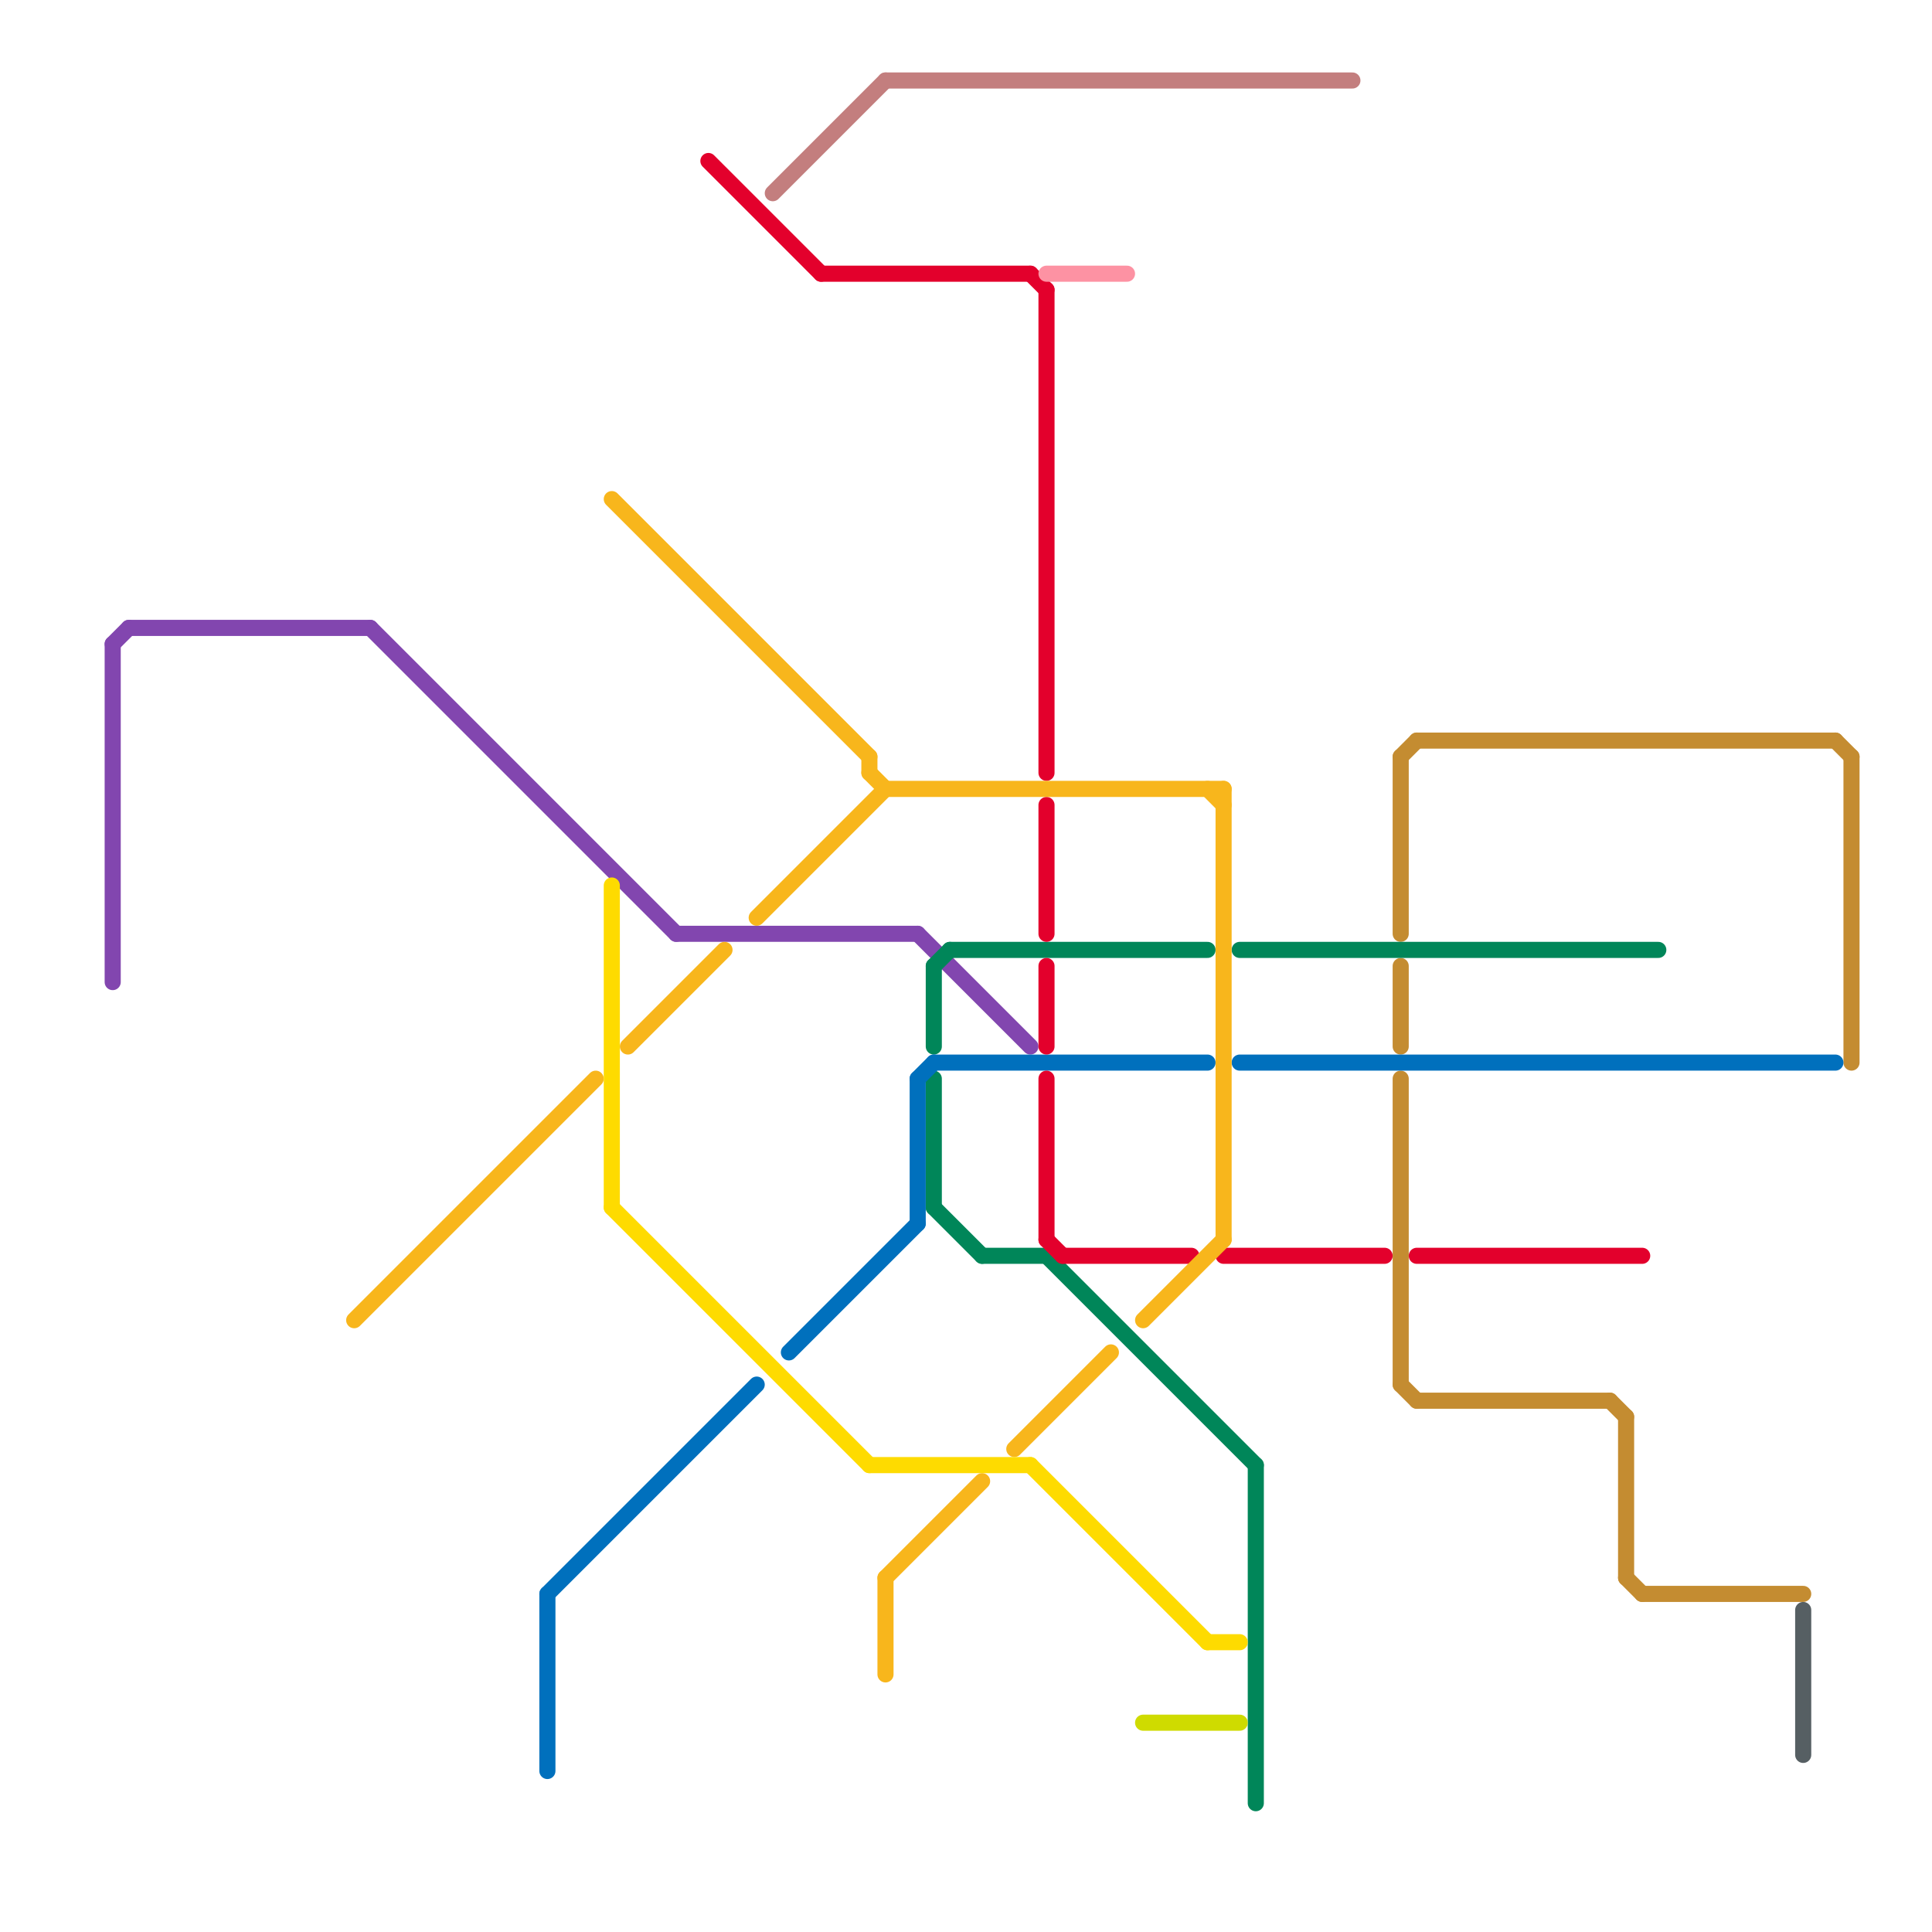 
<svg version="1.1" xmlns="http://www.w3.org/2000/svg" viewBox="0 0 120 120">
<style>text { font: 1px Helvetica; font-weight: 600; white-space: pre; dominant-baseline: central; } line { stroke-width: 1; fill: none; stroke-linecap: round; stroke-linejoin: round; } .c0 { stroke: #8246af } .c1 { stroke: #c48c31 } .c2 { stroke: #008659 } .c3 { stroke: #0070bd } .c4 { stroke: #e3002c } .c5 { stroke: #565f63 } .c6 { stroke: #f8b61c } .c7 { stroke: #fedb00 } .c8 { stroke: #c37e7e } .c9 { stroke: #fd92a3 } .c10 { stroke: #cfdb00 }</style><defs><g id="wm-xf"><circle r="1.2" fill="#000"/><circle r="0.9" fill="#fff"/><circle r="0.6" fill="#000"/><circle r="0.3" fill="#fff"/></g><g id="wm"><circle r="0.6" fill="#000"/><circle r="0.3" fill="#fff"/></g></defs><line class="c0" x1="57" y1="58" x2="64" y2="65"/><line class="c0" x1="7" y1="40" x2="7" y2="61"/><line class="c0" x1="23" y1="39" x2="42" y2="58"/><line class="c0" x1="7" y1="40" x2="8" y2="39"/><line class="c0" x1="8" y1="39" x2="23" y2="39"/><line class="c0" x1="42" y1="58" x2="57" y2="58"/><line class="c1" x1="115" y1="47" x2="115" y2="66"/><line class="c1" x1="114" y1="46" x2="115" y2="47"/><line class="c1" x1="87" y1="47" x2="87" y2="58"/><line class="c1" x1="101" y1="98" x2="102" y2="99"/><line class="c1" x1="87" y1="86" x2="88" y2="87"/><line class="c1" x1="102" y1="99" x2="112" y2="99"/><line class="c1" x1="100" y1="87" x2="101" y2="88"/><line class="c1" x1="88" y1="46" x2="114" y2="46"/><line class="c1" x1="88" y1="87" x2="100" y2="87"/><line class="c1" x1="87" y1="47" x2="88" y2="46"/><line class="c1" x1="87" y1="67" x2="87" y2="86"/><line class="c1" x1="87" y1="60" x2="87" y2="65"/><line class="c1" x1="101" y1="88" x2="101" y2="98"/><line class="c2" x1="58" y1="60" x2="58" y2="65"/><line class="c2" x1="59" y1="59" x2="75" y2="59"/><line class="c2" x1="58" y1="75" x2="61" y2="78"/><line class="c2" x1="58" y1="67" x2="58" y2="75"/><line class="c2" x1="61" y1="78" x2="65" y2="78"/><line class="c2" x1="78" y1="91" x2="78" y2="112"/><line class="c2" x1="58" y1="60" x2="59" y2="59"/><line class="c2" x1="65" y1="78" x2="78" y2="91"/><line class="c2" x1="77" y1="59" x2="103" y2="59"/><line class="c3" x1="58" y1="66" x2="75" y2="66"/><line class="c3" x1="77" y1="66" x2="114" y2="66"/><line class="c3" x1="34" y1="99" x2="34" y2="110"/><line class="c3" x1="57" y1="67" x2="57" y2="76"/><line class="c3" x1="34" y1="99" x2="47" y2="86"/><line class="c3" x1="49" y1="84" x2="57" y2="76"/><line class="c3" x1="57" y1="67" x2="58" y2="66"/><line class="c4" x1="44" y1="10" x2="51" y2="17"/><line class="c4" x1="76" y1="78" x2="86" y2="78"/><line class="c4" x1="64" y1="17" x2="65" y2="18"/><line class="c4" x1="51" y1="17" x2="64" y2="17"/><line class="c4" x1="65" y1="67" x2="65" y2="77"/><line class="c4" x1="65" y1="60" x2="65" y2="65"/><line class="c4" x1="88" y1="78" x2="102" y2="78"/><line class="c4" x1="66" y1="78" x2="74" y2="78"/><line class="c4" x1="65" y1="77" x2="66" y2="78"/><line class="c4" x1="65" y1="50" x2="65" y2="58"/><line class="c4" x1="65" y1="18" x2="65" y2="48"/><line class="c5" x1="112" y1="100" x2="112" y2="109"/><line class="c6" x1="55" y1="98" x2="61" y2="92"/><line class="c6" x1="75" y1="49" x2="76" y2="50"/><line class="c6" x1="22" y1="82" x2="37" y2="67"/><line class="c6" x1="76" y1="49" x2="76" y2="77"/><line class="c6" x1="39" y1="65" x2="45" y2="59"/><line class="c6" x1="55" y1="98" x2="55" y2="104"/><line class="c6" x1="54" y1="47" x2="54" y2="48"/><line class="c6" x1="38" y1="31" x2="54" y2="47"/><line class="c6" x1="54" y1="48" x2="55" y2="49"/><line class="c6" x1="63" y1="90" x2="69" y2="84"/><line class="c6" x1="71" y1="82" x2="76" y2="77"/><line class="c6" x1="55" y1="49" x2="76" y2="49"/><line class="c6" x1="47" y1="57" x2="55" y2="49"/><line class="c7" x1="54" y1="91" x2="64" y2="91"/><line class="c7" x1="64" y1="91" x2="75" y2="102"/><line class="c7" x1="75" y1="102" x2="77" y2="102"/><line class="c7" x1="38" y1="55" x2="38" y2="75"/><line class="c7" x1="38" y1="75" x2="54" y2="91"/><line class="c8" x1="48" y1="12" x2="55" y2="5"/><line class="c8" x1="55" y1="5" x2="84" y2="5"/><line class="c9" x1="65" y1="17" x2="70" y2="17"/><line class="c10" x1="71" y1="107" x2="77" y2="107"/>
</svg>
